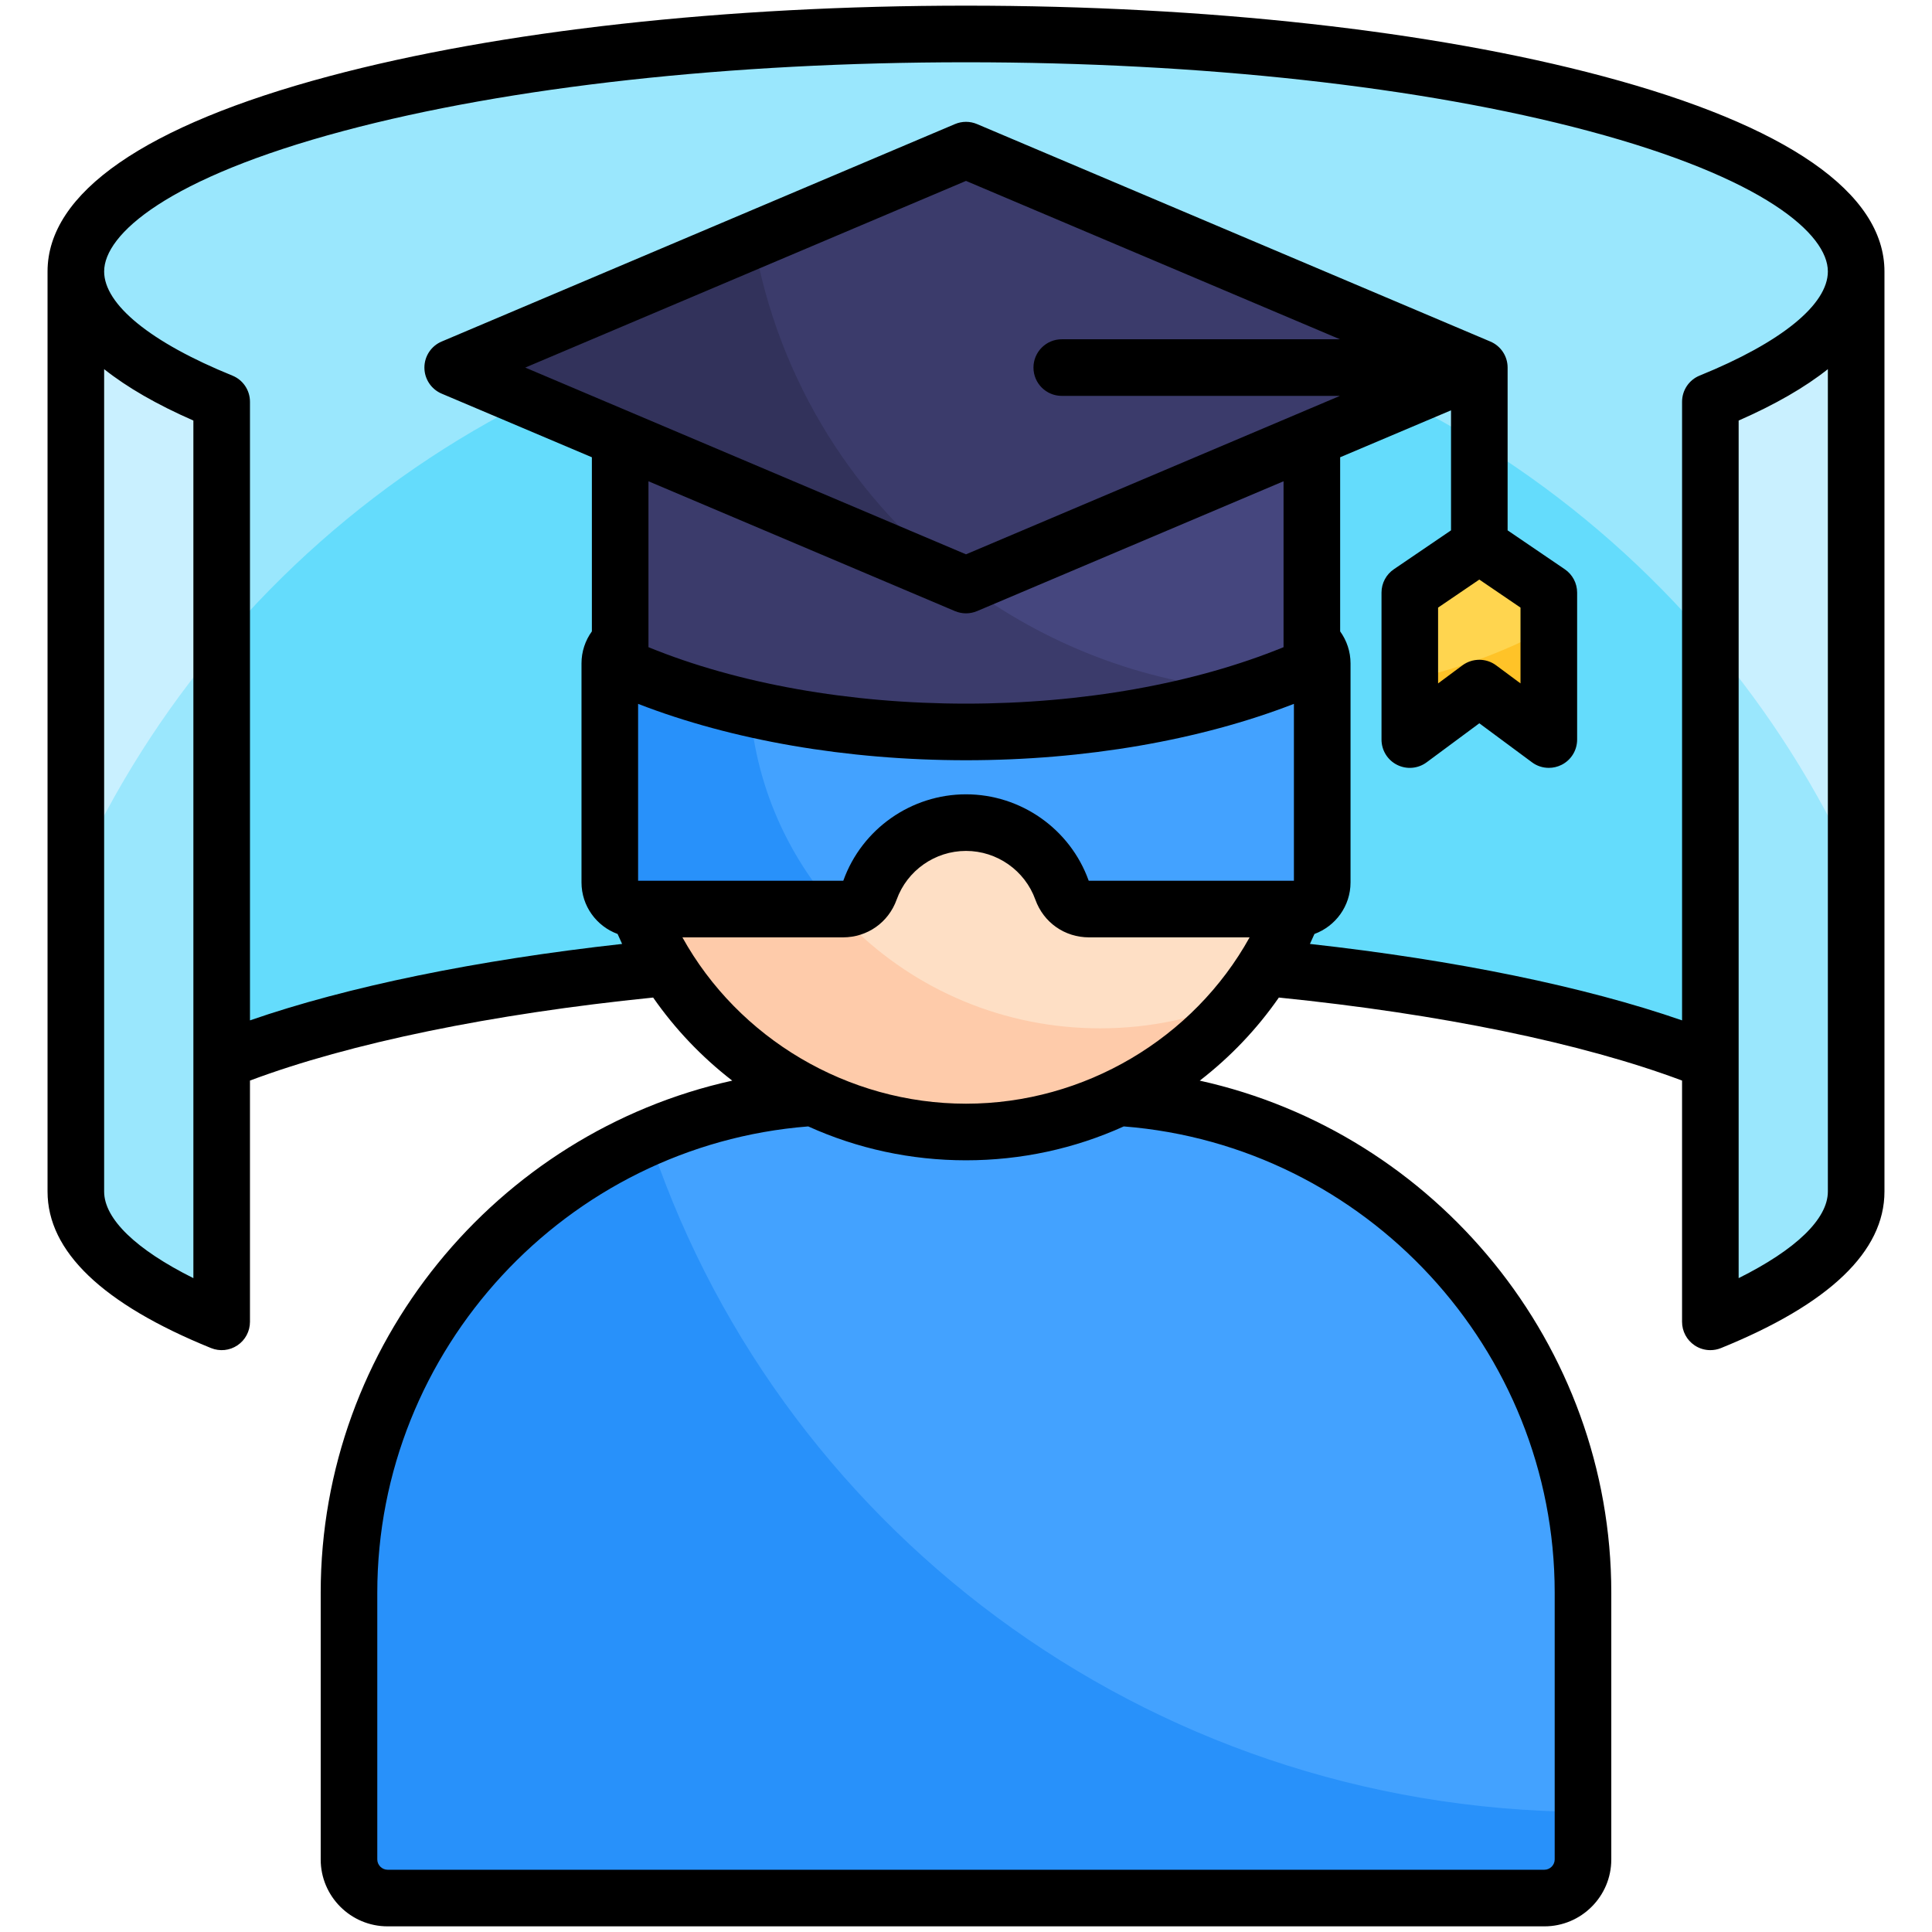 <svg xmlns="http://www.w3.org/2000/svg" id="Layer_1" viewBox="0 0 512 512"><g clip-rule="evenodd" fill-rule="evenodd"><g><g><path d="m491.903 71.941c0-34.761-105.617-62.941-235.903-62.941s-235.903 28.18-235.903 62.941v243.824c0 12.753 14.215 24.62 38.648 34.534 0 0 0-23.023 0-69.068 42.166-17.111 114.767-28.407 197.255-28.407s155.089 11.296 197.255 28.407v69.068c24.433-9.914 38.648-21.781 38.648-34.534 0 0 0-81.275 0-243.824z" fill="#9ae7fd"></path><path d="m20.097 231.425v84.34c0 12.753 14.215 24.62 38.648 34.534 0 0 0-23.023 0-69.068 42.166-17.111 114.767-28.407 197.255-28.407s155.089 11.296 197.255 28.407v69.068c24.433-9.914 38.648-21.781 38.648-34.534v-84.341c-40.475-89.944-130.873-152.57-235.903-152.57-105.029 0-195.428 62.626-235.903 152.571z" fill="#64dcfc"></path><path d="m453.255 106.475v174.756 69.068c24.433-9.914 38.648-21.781 38.648-34.534 0 0 0-81.275 0-243.824 0 12.753-14.215 24.62-38.648 34.534zm-394.51 174.756c0-40.468 0-98.72 0-174.756-24.433-9.914-38.648-21.781-38.648-34.534v243.824c0 12.753 14.215 24.62 38.648 34.534 0 0 0-23.023 0-69.068z" fill="#c9f0ff"></path><path d="m453.255 170.27v110.961 69.068c24.433-9.914 38.648-21.781 38.648-34.534v-84.341c-10.008-22.233-23.072-42.792-38.648-61.154zm-433.158 61.155c10.009-22.233 23.073-42.792 38.648-61.155v110.961 69.068c-24.433-9.914-38.648-21.781-38.648-34.534z" fill="#9ae7fd"></path></g><g><path d="m411.082 503h-310.164c-4.639 0-8.433-3.794-8.433-8.434v-69.924c0-76.514 62.602-139.115 139.116-139.115l48.797-.001c76.514 0 139.116 62.602 139.116 139.116v69.924c-.001 4.637-3.794 8.433-8.432 8.434z" fill="#2891fa"></path><path d="m171.304 299.36c18.266-8.859 38.729-13.836 60.299-13.836h48.797c76.514 0 139.116 62.602 139.116 139.116v55.528c-116.459-.725-214.884-76.49-248.212-180.81z" fill="#43a2ff"></path><ellipse cx="256" cy="208.058" fill="#fecbaa" rx="93.067" ry="91.925"></ellipse><path d="m256 116.133c-13.475 0-26.281 2.832-37.84 7.922-12.333 15.594-19.683 35.218-19.683 56.539 0 50.769 41.666 91.925 93.066 91.925 13.475 0 26.281-2.832 37.842-7.922 12.332-15.594 19.684-35.218 19.684-56.54 0-50.769-41.667-91.925-93.067-91.925h-.002z" fill="#fedfc5"></path></g><g><path d="m168.666 168.731h174.667c3.886 0 7.064 3.178 7.064 7.064v58.054c0 3.885-3.178 7.064-7.064 7.064h-54.713c-3.282 0-6.077-1.964-7.188-5.053-3.751-10.417-13.721-17.866-25.431-17.866s-21.681 7.449-25.431 17.866c-1.112 3.088-3.906 5.053-7.188 5.053h-54.714c-3.885 0-7.064-3.179-7.064-7.064v-58.054c-.002-3.885 3.177-7.064 7.062-7.064z" fill="#2891fa"></path><path d="m199.245 168.731h144.089c3.886 0 7.064 3.178 7.064 7.064v58.054c0 3.885-3.178 7.064-7.064 7.064h-54.714c-3.282 0-6.077-1.964-7.188-5.053-3.751-10.417-13.721-17.866-25.431-17.866s-21.681 7.449-25.431 17.866c-1.112 3.088-3.906 5.053-7.188 5.053h-2.066c-14.224-16.144-22.838-37.236-22.838-60.318-.002-4.02.26-7.98.767-11.864z" fill="#43a2ff"></path></g><g><path d="m164.349 92.292h183.301v84.157c-24.318 10.89-56.435 17.516-91.651 17.516s-67.332-6.626-91.651-17.516v-84.157z" fill="#3b3b6b"></path><path d="m207.8 92.292h139.851v84.157c-5.415 2.425-11.219 4.638-17.356 6.614-55.824-4.559-102.671-40.83-122.495-90.771z" fill="#45467e"></path><path d="m256 39.789 136.029 57.626-136.029 57.625-136.029-57.625z" fill="#32325b"></path><path d="m256 39.789 136.029 57.625-136.025 57.623c-29.155-21.694-49.849-54.115-56.255-91.42z" fill="#3b3b6b"></path><path d="m392.029 144.519 18.422 12.528v38.947l-18.422-13.644-18.423 13.644v-38.947z" fill="#ffc328"></path><path d="m392.029 144.519 18.422 12.528v9.418c-11.446 6.139-23.816 10.776-36.845 13.662v-23.08z" fill="#ffd54f"></path></g></g><path d="m460.759 338.72v-227.27c9.692-4.25 17.583-8.801 23.643-13.62v217.94c.001 7.261-8.479 15.391-23.643 22.95zm-10.329-239.189c21.592-8.76 33.972-18.819 33.972-27.591 0-9.82-16.692-24.76-63.521-37.261-43.952-11.721-102.501-18.177-164.881-18.177s-120.929 6.456-164.877 18.177c-46.839 12.501-63.525 27.441-63.525 37.261 0 8.771 12.381 18.831 33.968 27.591 2.83 1.14 4.679 3.889 4.679 6.949v163.931c25.747-8.93 60.007-15.971 98.62-20.26-.415-.87-.811-1.75-1.198-2.64-5.57-2.04-9.565-7.39-9.565-13.659v-58.051c0-3.101.986-6.04 2.75-8.481v-46.14l-39.807-16.859c-2.768-1.17-4.575-3.891-4.575-6.911 0-3.01 1.807-5.73 4.575-6.899l136.031-57.629c1.868-.793 3.981-.793 5.849 0l136.027 57.629c2.783 1.17 4.58 3.889 4.58 6.899v43.141l15.14 10.301c2.052 1.389 3.283 3.708 3.283 6.199v38.94c0 2.839-1.589 5.429-4.122 6.699-1.071.54-2.231.801-3.382.801-1.58 0-3.151-.49-4.457-1.47l-13.961-10.341-13.961 10.341c-2.278 1.689-5.311 1.949-7.839.669-2.533-1.27-4.122-3.86-4.122-6.699v-38.94c0-2.491 1.231-4.81 3.283-6.199l15.14-10.301v-31.81l-29.383 12.44v46.14c1.759 2.441 2.75 5.38 2.75 8.481v58.051c0 6.27-3.986 11.609-9.56 13.659-.387.89-.788 1.771-1.198 2.64 38.609 4.289 72.869 11.33 98.621 20.26v-163.932c-.003-3.06 1.846-5.809 4.666-6.949zm-194.43 192.959c-31.402 0-60.323-17.329-75.156-44.08h42.537c6.462 0 12.055-3.918 14.244-10.009 2.778-7.72 10.164-12.9 18.375-12.9s15.597 5.181 18.375 12.9c2.188 6.091 7.782 10.009 14.243 10.009h42.542c-14.827 26.751-43.758 44.08-75.16 44.08zm156.01 129.591v70.699c0 1.47-1.241 2.721-2.721 2.721h-306.578c-1.476 0-2.726-1.251-2.726-2.721v-70.699c0-64.411 50.093-118.521 114.204-123.57 13.027 5.899 27.214 8.98 41.811 8.98 14.598 0 28.784-3.08 41.811-8.98 64.111 5.05 114.199 59.159 114.199 123.57zm-156.01-220.611c31.534 0 62.012-5.281 86.9-14.94v46.88h-54.282c-.047 0-.08 0-.09 0-.009-.011-.023-.041-.042-.09-4.914-13.65-17.969-22.819-32.487-22.819-14.517 0-27.572 9.17-32.487 22.819-.019.05-.033.079-.038.09-.014 0-.043 0-.094 0h-54.277v-46.88c24.885 9.66 55.363 14.94 86.897 14.94zm-2.924-39.52c.934.39 1.929.591 2.924.591s1.99-.201 2.924-.591l81.227-34.41v43.969c-23.611 9.662-53.268 14.96-84.151 14.96s-60.535-5.298-84.151-14.96v-43.969zm28.303-57.04h73.723l-99.102 41.99-116.802-49.49 116.802-49.469 99.102 41.969h-73.723c-4.141 0-7.499 3.361-7.499 7.5 0 4.151 3.358 7.5 7.499 7.5zm110.652 48.681 10.919 7.43v20.089l-6.462-4.79c-1.316-.981-2.887-1.471-4.457-1.471s-3.141.49-4.471 1.471l-6.452 4.79v-20.089zm-340.785 185.129c-15.168-7.559-23.648-15.69-23.648-22.95v-217.94c6.061 4.819 13.951 9.37 23.648 13.62zm373.494-318.53c-45.17-12.051-105.092-18.691-168.74-18.691-63.644 0-123.575 6.641-168.745 18.691-48.838 13.032-74.656 30.931-74.656 51.75v243.83c0 15.861 14.574 29.811 43.325 41.481 2.311.94 4.938.671 7.009-.73 2.07-1.391 3.311-3.731 3.311-6.22v-63.941c26.45-9.919 63.992-17.661 106.846-22 5.778 8.309 12.824 15.73 20.96 22.02-62.544 13.83-109.063 69.98-109.063 135.7v70.699c0 9.77 7.952 17.722 17.724 17.722h306.577c9.772 0 17.72-7.952 17.72-17.722v-70.699c0-65.72-46.509-121.87-109.058-135.7 8.141-6.29 15.182-13.711 20.96-22.02 42.849 4.339 80.401 12.081 106.851 22v63.941c0 2.489 1.24 4.829 3.311 6.22 1.25.85 2.707 1.281 4.188 1.281.953 0 1.91-.181 2.82-.551 28.751-11.669 43.32-25.62 43.32-41.481v-243.83c.001-20.819-25.807-38.718-74.66-51.75z"></path></g></svg>